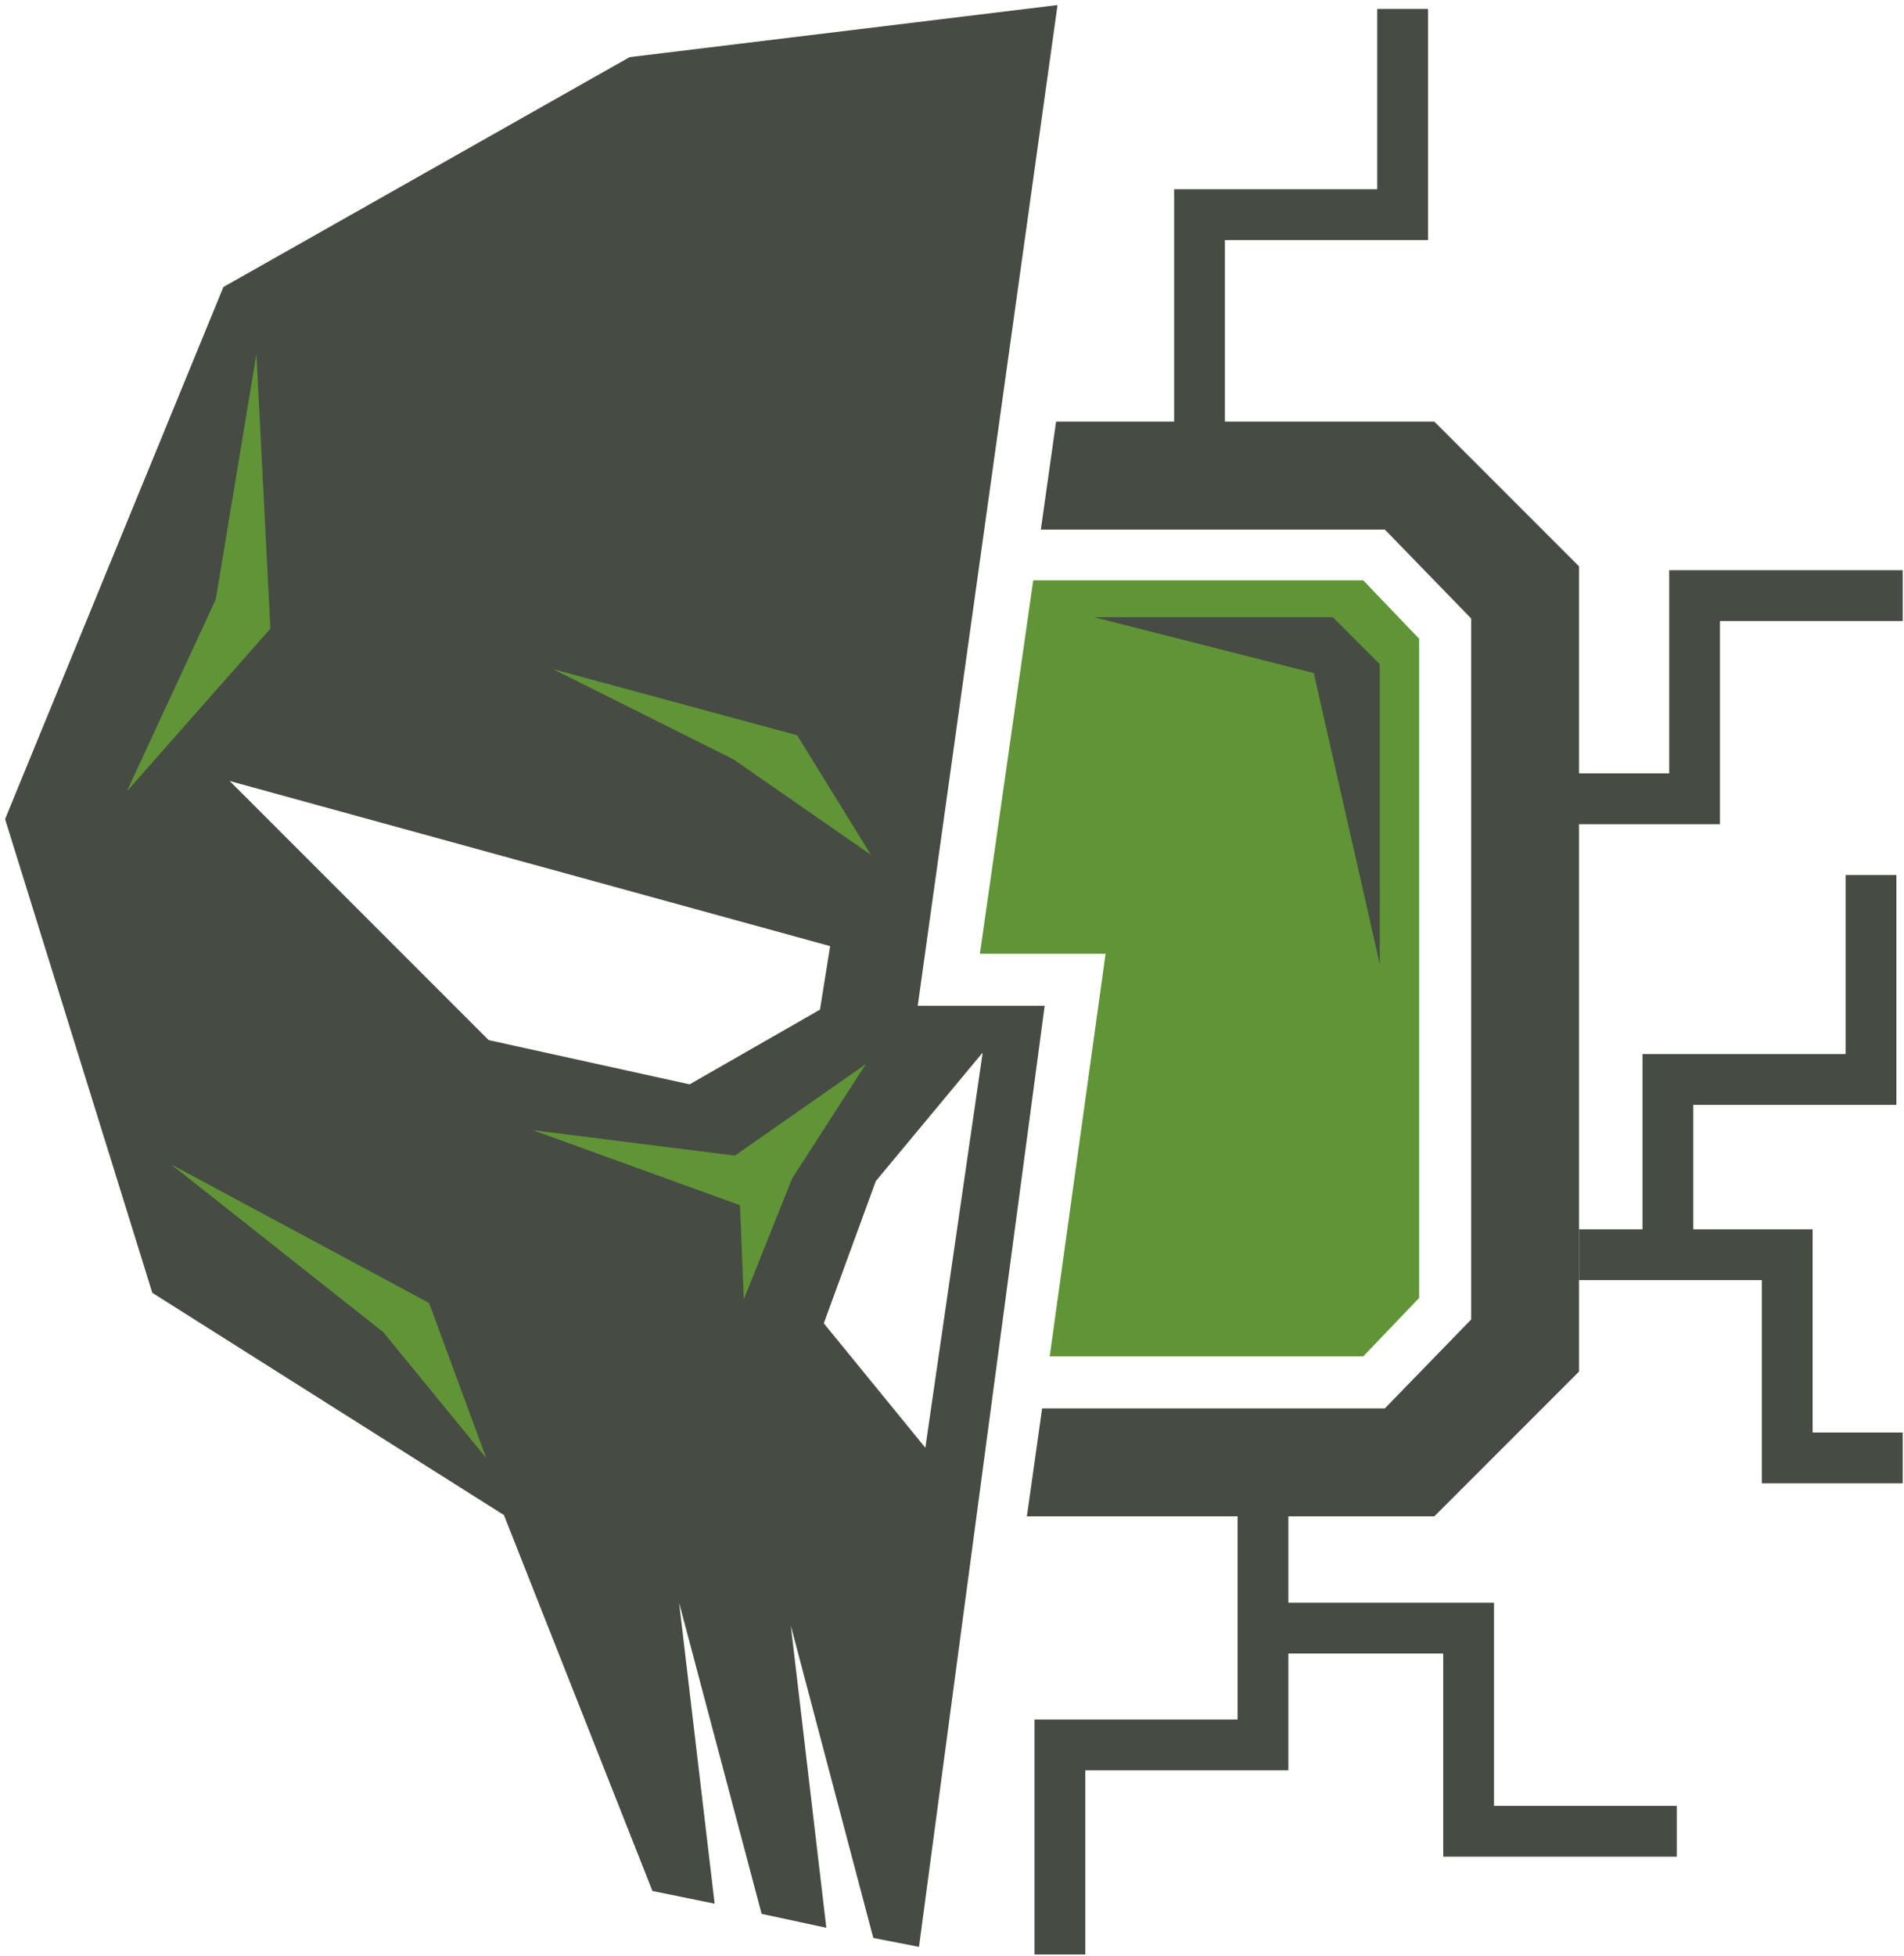 <svg viewBox="0 0 150 154" fill="none" xmlns="http://www.w3.org/2000/svg"><path d="M135.5 64.9h-18.2v-4h14.2v-16h18.4v4h-14.4v16zM85.5 153.9h-4v-18.5h16v-16.8h4v20.8h-16v14.5z" fill="#464B43"/><path d="M132.1 146.2h-18.4v-16H99.5v-4h18.2v16h14.4v4zM96.5 33.3h-4V14.9h16V.7h4v18.2h-16v14.4zM133.4 98.8h-4V83h16V68.9h4V87h-16v11.8z" fill="#464B43"/><path d="M149.9 116.8h-11.1v-16h-14.4v-4h18.4v16h7.1v4z" fill="#464B43"/><path d="m107.4 106.8 4.4-4.6V50.3l-4.4-4.6h-26l-4.2 29.4h9.9l-4.4 31.7h24.7z" fill="#78B945"/><path d="m107.4 106.8 4.4-4.6V50.3l-4.4-4.6h-26l-4.2 29.4h9.9l-4.4 31.7h24.7z" fill="#000" fill-opacity=".2"/><path d="M113 33.2H83.2L82 41.7h27.1l6.8 7v55.2l-6.8 7h-27l-1.2 8.5H113l11.4-11.4V44.6L113 33.2z" fill="#464B43"/><path d="M83.3.4 49.6 4.5l-32 18.1L.4 64.5 12 101.8l27.7 17.5 11.7 29.6 4.9 1-2.8-23.7 6.5 24.5 5.1 1.1-2.8-23.8 6.5 24.6 3.6.7 9.9-74.1h-10L83.3.5V.4zm-28.9 85-15.9-3.5-20.4-20.4 47.3 13-.8 5-10.3 5.9h.1zm23-2.4-4.5 31-8-9.8L69 93l8.4-10.1v.1z" fill="#464B43"/><path d="m20.2 27.9 1.1 21.6L10 62.3l7-15.1 3.2-19.3z" fill="#78B945"/><path d="m20.2 27.9 1.1 21.6L10 62.3l7-15.1 3.2-19.3z" fill="#000" fill-opacity=".2"/><path d="m68.6 67.3-10.8-7.5-14.2-7.1 19.2 5.2 5.8 9.4z" fill="#78B945"/><path d="m68.6 67.3-10.8-7.5-14.2-7.1 19.2 5.2 5.8 9.4z" fill="#000" fill-opacity=".2"/><path d="m38.3 114.8-4.5-12.2-20.3-10.9 16.7 13.2 8.1 9.9z" fill="#78B945"/><path d="m38.3 114.8-4.5-12.2-20.3-10.9 16.7 13.2 8.1 9.9z" fill="#000" fill-opacity=".2"/><path d="M68.2 83.8 57.9 91 42 89l16.3 5.9.3 7.4 3.8-9.5 5.8-9z" fill="#78B945"/><path d="M68.2 83.8 57.9 91 42 89l16.3 5.9.3 7.4 3.8-9.5 5.8-9z" fill="#000" fill-opacity=".2"/><path d="M86.2 48.6H105l3.7 3.7v23.6L103.5 53l-17.3-4.4z" fill="#464B43"/></svg>